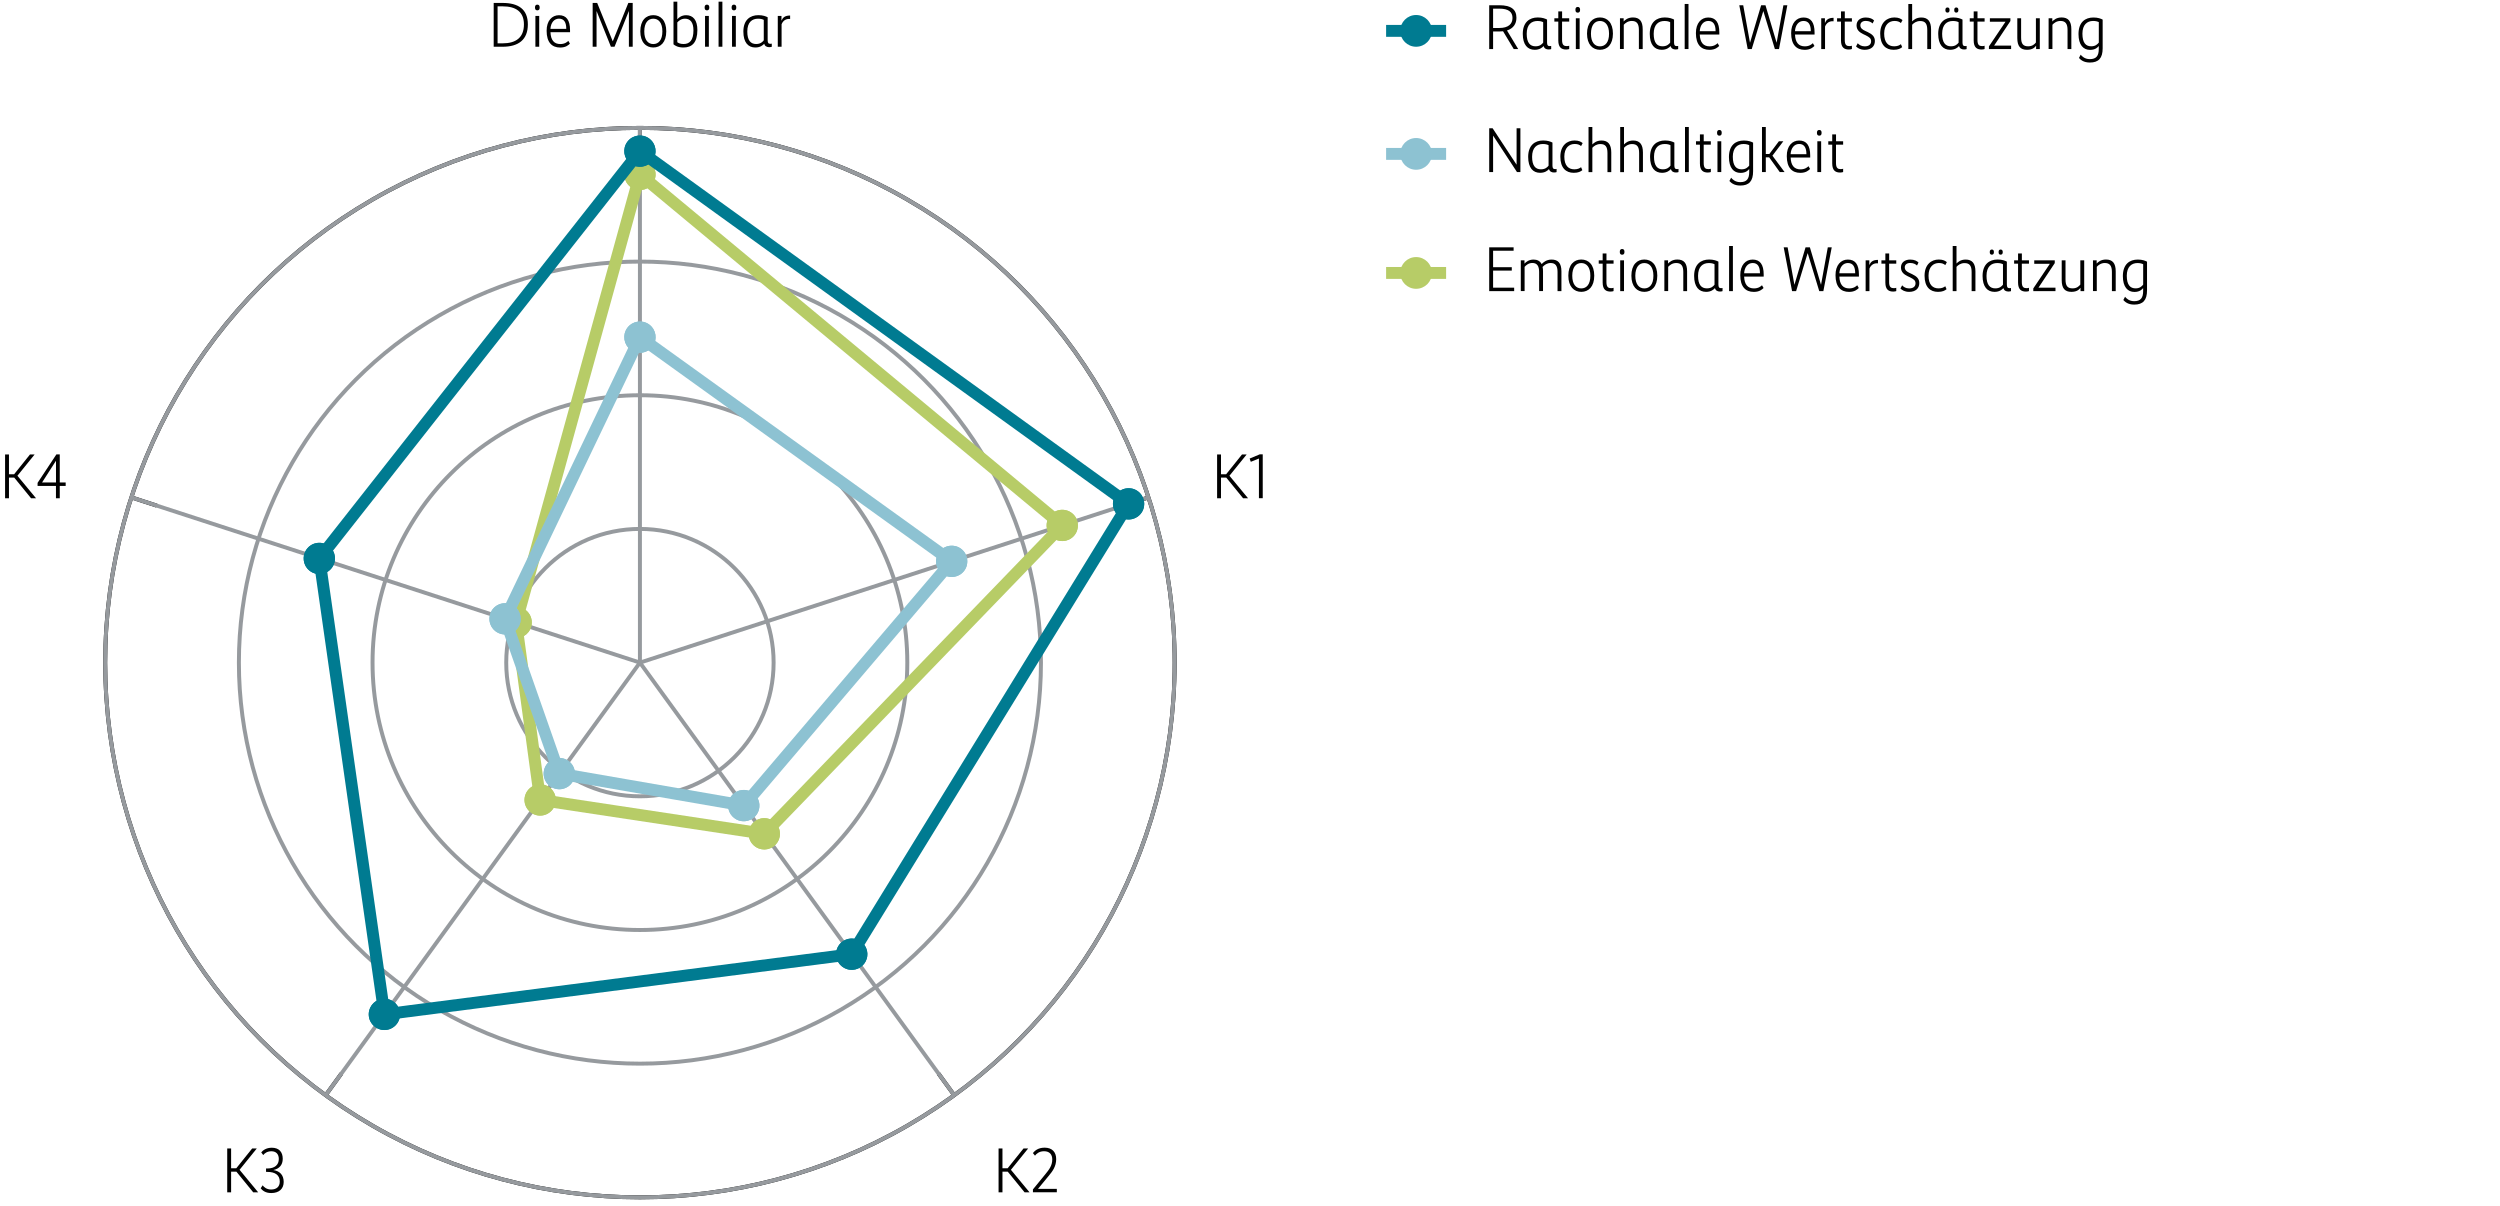 <?xml version="1.0" encoding="utf-8"?>
<!-- Generator: Adobe Illustrator 25.3.1, SVG Export Plug-In . SVG Version: 6.00 Build 0)  -->
<svg version="1.1" xmlns="http://www.w3.org/2000/svg" xmlns:xlink="http://www.w3.org/1999/xlink" x="0px" y="0px"
	 viewBox="0 0 630 304" style="enable-background:new 0 0 630 304;" xml:space="preserve">
<style type="text/css">
	.st0{fill:none;stroke:#000000;stroke-miterlimit:10;}
	.st1{fill:none;stroke:#969A9E;stroke-miterlimit:10;}
	.st2{fill:none;stroke:#B7CC67;stroke-width:3;stroke-miterlimit:10;}
	.st3{fill:#B7CC67;}
	.st4{fill:none;stroke:#8DC2D2;stroke-width:3;stroke-miterlimit:10;}
	.st5{fill:#8DC2D2;}
	.st6{fill:none;stroke:#007B91;stroke-width:3;stroke-miterlimit:10;}
	.st7{fill:#007B91;}
</style>
<g id="Ebene_1">
	<g>
		<path d="M381.46,12.36l-2.69-4.48c-0.3,0.03-0.61,0.05-0.94,0.05h-1.57v4.43h-0.98V1.32h2.54c2.95,0,4.32,1.04,4.32,3.17
			c0,1.54-0.8,2.69-2.38,3.19l2.83,4.69H381.46z M377.84,2.18h-1.58v4.87h1.58c2.27,0,3.31-1.02,3.31-2.51
			C381.16,2.98,380.11,2.18,377.84,2.18z"/>
		<path d="M390.9,12.36c-0.03,0.02-0.24,0.11-0.62,0.11c-0.66,0-1.12-0.26-1.3-0.86c-0.34,0.38-0.99,0.94-2.23,0.94
			c-1.79,0-3.01-1.25-3.01-4.02c0-2.94,1.71-4.13,3.78-4.13c1.17,0,1.89,0.3,2.34,0.53v5.78c0,0.72,0.22,0.91,0.7,0.91
			c0.21,0,0.32-0.05,0.34-0.05V12.36z M388.88,10.74V5.59c-0.35-0.18-0.78-0.3-1.44-0.3c-1.5,0-2.71,0.88-2.71,3.23
			c0,2.27,0.86,3.15,2.22,3.15C388.03,11.67,388.56,11.16,388.88,10.74z"/>
		<path d="M395.43,5.45h-1.79v4.63c0,1.33,0.51,1.54,1.22,1.54c0.3,0,0.48-0.06,0.58-0.1v0.83c-0.08,0.05-0.38,0.13-0.75,0.13
			c-1.1,0-2-0.43-2-2.29V5.45h-0.99V4.6h0.99V2.87h0.96V4.6h1.79V5.45z"/>
		<path d="M398.18,2.42v0.11c0,0.45-0.22,0.66-0.59,0.66c-0.35,0-0.58-0.21-0.58-0.66V2.42c0-0.45,0.22-0.67,0.58-0.67
			C397.95,1.75,398.18,1.97,398.18,2.42z M398.07,12.36h-0.96V4.6h0.96V12.36z"/>
		<path d="M403.19,12.55c-1.82,0-3.26-1.31-3.26-4.07c0-2.79,1.44-4.08,3.26-4.08c1.84,0,3.27,1.3,3.27,4.08
			C406.45,11.24,405.03,12.55,403.19,12.55z M403.19,5.29c-1.3,0-2.27,1.01-2.27,3.2c0,2.16,0.94,3.19,2.27,3.19
			c1.34,0,2.29-1.02,2.29-3.19C405.47,6.29,404.5,5.29,403.19,5.29z"/>
		<path d="M409.15,5.41h0.02c0.32-0.35,1.02-1.01,2.34-1.01c1.63,0,2.45,0.91,2.45,2.98v4.98h-0.96V7.54c0-1.57-0.54-2.26-1.79-2.26
			c-0.96,0-1.63,0.53-2.02,0.96v6.11h-0.96V4.6h0.93V5.41z"/>
		<path d="M422.9,12.36c-0.03,0.02-0.24,0.11-0.62,0.11c-0.66,0-1.12-0.26-1.3-0.86c-0.34,0.38-0.99,0.94-2.23,0.94
			c-1.79,0-3.01-1.25-3.01-4.02c0-2.94,1.71-4.13,3.78-4.13c1.17,0,1.89,0.3,2.34,0.53v5.78c0,0.72,0.22,0.91,0.7,0.91
			c0.21,0,0.32-0.05,0.34-0.05V12.36z M420.88,10.74V5.59c-0.35-0.18-0.78-0.3-1.44-0.3c-1.5,0-2.71,0.88-2.71,3.23
			c0,2.27,0.86,3.15,2.22,3.15C420.03,11.67,420.56,11.16,420.88,10.74z"/>
		<path d="M425.5,12.36h-0.96V1h0.96V12.36z"/>
		<path d="M430.48,4.41c1.86,0,2.79,1.23,2.79,3.78V8.7h-4.93c0.08,2,0.91,2.98,2.48,2.98c1.14,0,1.75-0.53,2.02-0.8l0.4,0.7
			c-0.37,0.35-1.01,0.98-2.46,0.98c-2.07,0-3.41-1.28-3.41-4.21C427.36,5.8,428.72,4.41,430.48,4.41z M428.34,7.86h3.99
			c0-1.66-0.56-2.58-1.84-2.58C429.28,5.29,428.43,6.28,428.34,7.86z"/>
		<path d="M448.31,12.36h-1.04l-2.9-9.54h-0.03l-2.9,9.54h-1.02L438.3,1.32h0.99l1.7,9.4h0.03l2.79-9.4h1.09l2.79,9.4h0.03l1.7-9.4
			h0.99L448.31,12.36z"/>
		<path d="M454.48,4.41c1.86,0,2.79,1.23,2.79,3.78V8.7h-4.93c0.08,2,0.91,2.98,2.48,2.98c1.14,0,1.75-0.53,2.02-0.8l0.4,0.7
			c-0.37,0.35-1.01,0.98-2.46,0.98c-2.07,0-3.41-1.28-3.41-4.21C451.36,5.8,452.72,4.41,454.48,4.41z M452.33,7.86h3.99
			c0-1.66-0.56-2.58-1.84-2.58C453.28,5.29,452.43,6.28,452.33,7.86z"/>
		<path d="M462.06,5.37c0,0-0.13-0.02-0.26-0.02c-0.86,0-1.54,0.46-1.89,1.34v5.67h-0.96V4.6h0.93v1.17h0.02
			c0.29-0.7,0.78-1.28,2.16-1.28V5.37z"/>
		<path d="M466.67,5.45h-1.79v4.63c0,1.33,0.51,1.54,1.22,1.54c0.3,0,0.48-0.06,0.58-0.1v0.83c-0.08,0.05-0.38,0.13-0.75,0.13
			c-1.1,0-2-0.43-2-2.29V5.45h-0.99V4.6h0.99V2.87h0.96V4.6h1.79V5.45z"/>
		<path d="M471.9,5.91c-0.35-0.32-0.86-0.64-1.73-0.64c-0.82,0-1.36,0.42-1.36,1.1c0,0.74,0.54,1.1,1.23,1.42l0.62,0.29
			c1.18,0.56,1.81,1.17,1.81,2.26c0,1.34-0.93,2.21-2.56,2.21c-1.12,0-1.79-0.45-2.19-0.85l0.43-0.8c0.32,0.37,0.9,0.78,1.75,0.78
			c1.02,0,1.62-0.46,1.62-1.28c0-0.74-0.45-1.04-1.39-1.52l-0.58-0.27c-0.9-0.45-1.7-1.01-1.7-2.22c0-1.25,0.98-1.98,2.32-1.98
			c1.12,0,1.73,0.38,2.1,0.74L471.9,5.91z"/>
		<path d="M479.03,5.81c-0.35-0.29-0.78-0.53-1.6-0.53c-1.41,0-2.62,0.96-2.62,3.2s1.04,3.19,2.51,3.19c0.86,0,1.36-0.26,1.71-0.54
			l0.32,0.75c-0.43,0.35-1.01,0.67-2.16,0.67c-1.97,0-3.38-1.22-3.38-4.07c0-2.82,1.71-4.08,3.57-4.08c1.12,0,1.65,0.34,2.05,0.66
			L479.03,5.81z"/>
		<path d="M481.87,5.37h0.03c0.32-0.35,1.04-0.96,2.27-0.96c1.62,0,2.46,0.94,2.46,3.01v4.95h-0.96v-4.8c0-1.6-0.51-2.27-1.79-2.27
			c-0.96,0-1.63,0.51-2.02,0.94v6.13h-0.96V1h0.96V5.37z"/>
		<path d="M495.59,12.36c-0.03,0.02-0.24,0.11-0.62,0.11c-0.66,0-1.12-0.26-1.3-0.86c-0.34,0.38-0.99,0.94-2.23,0.94
			c-1.79,0-3.01-1.25-3.01-4.02c0-2.94,1.71-4.13,3.78-4.13c1.17,0,1.89,0.3,2.34,0.53v5.78c0,0.72,0.22,0.91,0.7,0.91
			c0.21,0,0.32-0.05,0.34-0.05V12.36z M493.57,10.74V5.59c-0.35-0.18-0.78-0.3-1.44-0.3c-1.5,0-2.71,0.88-2.71,3.23
			c0,2.27,0.86,3.15,2.22,3.15C492.72,11.67,493.25,11.16,493.57,10.74z M491.28,2.47V2.6c0,0.35-0.18,0.58-0.51,0.58
			s-0.53-0.22-0.53-0.58V2.47c0-0.37,0.19-0.59,0.53-0.59S491.28,2.1,491.28,2.47z M493.51,2.47V2.6c0,0.35-0.19,0.58-0.53,0.58
			s-0.51-0.22-0.51-0.58V2.47c0-0.37,0.18-0.59,0.51-0.59S493.51,2.1,493.51,2.47z"/>
		<path d="M500.11,5.45h-1.79v4.63c0,1.33,0.51,1.54,1.22,1.54c0.3,0,0.48-0.06,0.58-0.1v0.83c-0.08,0.05-0.38,0.13-0.75,0.13
			c-1.1,0-2-0.43-2-2.29V5.45h-0.99V4.6h0.99V2.87h0.96V4.6h1.79V5.45z"/>
		<path d="M506.63,5.29l-4.1,6.18v0.03h4.27v0.86h-5.59v-0.67l4.16-6.19V5.48h-3.92V4.6h5.17V5.29z"/>
		<path d="M514.03,12.36h-0.93v-0.82h-0.03c-0.24,0.32-0.77,1.01-2.26,1.01c-1.67,0-2.45-0.9-2.45-2.96V4.6h0.96v4.83
			c0,1.58,0.48,2.24,1.78,2.24c1.06,0,1.62-0.54,1.95-0.96V4.6h0.98V12.36z"/>
		<path d="M517.17,5.41h0.02c0.32-0.35,1.02-1.01,2.34-1.01c1.63,0,2.45,0.91,2.45,2.98v4.98h-0.96V7.54c0-1.57-0.54-2.26-1.79-2.26
			c-0.96,0-1.63,0.53-2.02,0.96v6.11h-0.96V4.6h0.93V5.41z"/>
		<path d="M527.55,4.41c1.17,0,1.87,0.3,2.32,0.53v7.23c0,2.48-1.02,3.59-3.23,3.59c-1.63,0-2.35-0.74-2.74-1.15l0.43-0.83
			c0.3,0.38,1.01,1.12,2.3,1.12c1.63,0,2.27-0.82,2.26-2.59v-0.7h-0.02c-0.22,0.27-0.78,0.96-2.18,0.96c-1.7,0-2.91-1.25-2.91-4
			C523.79,5.57,525.47,4.41,527.55,4.41z M526.98,11.67c1.07,0,1.57-0.51,1.92-0.94V5.57c-0.35-0.16-0.78-0.29-1.44-0.29
			c-1.5,0-2.69,0.96-2.69,3.2C524.77,10.84,525.66,11.67,526.98,11.67z"/>
	</g>
	<g>
		<path d="M383.14,43.36h-0.86l-6-9.16h-0.02v9.16h-0.98V32.32h0.86l6.02,9.16h0.02v-9.16h0.96V43.36z"/>
		<path d="M392.26,43.36c-0.03,0.02-0.24,0.11-0.62,0.11c-0.66,0-1.12-0.26-1.3-0.86c-0.34,0.38-0.99,0.94-2.23,0.94
			c-1.79,0-3.01-1.25-3.01-4.02c0-2.94,1.71-4.13,3.78-4.13c1.17,0,1.89,0.3,2.34,0.53v5.78c0,0.72,0.22,0.91,0.7,0.91
			c0.21,0,0.32-0.05,0.34-0.05V43.36z M390.24,41.74v-5.15c-0.35-0.18-0.78-0.3-1.44-0.3c-1.5,0-2.71,0.88-2.71,3.23
			c0,2.27,0.86,3.15,2.22,3.15C389.39,42.67,389.92,42.16,390.24,41.74z"/>
		<path d="M398.43,36.81c-0.35-0.29-0.78-0.53-1.6-0.53c-1.41,0-2.62,0.96-2.62,3.2s1.04,3.19,2.51,3.19c0.86,0,1.36-0.26,1.71-0.54
			l0.32,0.75c-0.43,0.35-1.01,0.67-2.16,0.67c-1.97,0-3.38-1.22-3.38-4.07c0-2.82,1.71-4.08,3.57-4.08c1.12,0,1.65,0.34,2.05,0.66
			L398.43,36.81z"/>
		<path d="M401.28,36.37h0.03c0.32-0.35,1.04-0.96,2.27-0.96c1.62,0,2.46,0.94,2.46,3.01v4.95h-0.96v-4.8c0-1.6-0.51-2.27-1.79-2.27
			c-0.96,0-1.63,0.51-2.02,0.94v6.13h-0.96V32h0.96V36.37z"/>
		<path d="M409.26,36.37h0.03c0.32-0.35,1.04-0.96,2.27-0.96c1.62,0,2.46,0.94,2.46,3.01v4.95h-0.96v-4.8c0-1.6-0.51-2.27-1.79-2.27
			c-0.96,0-1.63,0.51-2.02,0.94v6.13h-0.96V32h0.96V36.37z"/>
		<path d="M422.98,43.36c-0.03,0.02-0.24,0.11-0.62,0.11c-0.66,0-1.12-0.26-1.3-0.86c-0.34,0.38-0.99,0.94-2.23,0.94
			c-1.79,0-3.01-1.25-3.01-4.02c0-2.94,1.71-4.13,3.78-4.13c1.17,0,1.89,0.3,2.34,0.53v5.78c0,0.72,0.22,0.91,0.7,0.91
			c0.21,0,0.32-0.05,0.34-0.05V43.36z M420.96,41.74v-5.15c-0.35-0.18-0.78-0.3-1.44-0.3c-1.5,0-2.71,0.88-2.71,3.23
			c0,2.27,0.86,3.15,2.22,3.15C420.11,42.67,420.64,42.16,420.96,41.74z"/>
		<path d="M425.58,43.36h-0.96V32h0.96V43.36z"/>
		<path d="M431.12,36.45h-1.79v4.63c0,1.33,0.51,1.54,1.22,1.54c0.3,0,0.48-0.06,0.58-0.1v0.83c-0.08,0.05-0.38,0.13-0.75,0.13
			c-1.1,0-2-0.43-2-2.29v-4.74h-0.99V35.6h0.99v-1.73h0.96v1.73h1.79V36.45z"/>
		<path d="M433.87,33.42v0.11c0,0.45-0.22,0.66-0.59,0.66c-0.35,0-0.58-0.21-0.58-0.66v-0.11c0-0.45,0.22-0.67,0.58-0.67
			C433.65,32.75,433.87,32.97,433.87,33.42z M433.76,43.36h-0.96V35.6h0.96V43.36z"/>
		<path d="M439.46,35.41c1.17,0,1.87,0.3,2.32,0.53v7.23c0,2.48-1.02,3.59-3.23,3.59c-1.63,0-2.35-0.74-2.74-1.15l0.43-0.83
			c0.3,0.38,1.01,1.12,2.3,1.12c1.63,0,2.27-0.82,2.26-2.59v-0.7h-0.02c-0.22,0.27-0.78,0.96-2.18,0.96c-1.7,0-2.91-1.25-2.91-4
			C435.7,36.57,437.38,35.41,439.46,35.41z M438.88,42.67c1.07,0,1.57-0.51,1.92-0.94v-5.15c-0.35-0.16-0.78-0.29-1.44-0.29
			c-1.5,0-2.69,0.96-2.69,3.2C436.67,41.84,437.57,42.67,438.88,42.67z"/>
		<path d="M448.5,43.36l-2.67-3.71h-0.85v3.71h-0.96V32h0.96v6.8h0.9l2.4-3.2h1.12l-2.75,3.63l3.06,4.13H448.5z"/>
		<path d="M453.38,35.41c1.86,0,2.79,1.23,2.79,3.78v0.51h-4.93c0.08,2,0.91,2.98,2.48,2.98c1.14,0,1.75-0.53,2.02-0.8l0.4,0.7
			c-0.37,0.35-1.01,0.98-2.46,0.98c-2.07,0-3.41-1.28-3.41-4.21C450.25,36.8,451.62,35.41,453.38,35.41z M451.23,38.86h3.99
			c0-1.66-0.56-2.58-1.84-2.58C452.17,36.29,451.33,37.28,451.23,38.86z"/>
		<path d="M459.04,33.42v0.11c0,0.45-0.22,0.66-0.59,0.66c-0.35,0-0.58-0.21-0.58-0.66v-0.11c0-0.45,0.22-0.67,0.58-0.67
			C458.82,32.75,459.04,32.97,459.04,33.42z M458.93,43.36h-0.96V35.6h0.96V43.36z"/>
		<path d="M464.46,36.45h-1.79v4.63c0,1.33,0.51,1.54,1.22,1.54c0.3,0,0.48-0.06,0.58-0.1v0.83c-0.08,0.05-0.38,0.13-0.75,0.13
			c-1.1,0-2-0.43-2-2.29v-4.74h-0.99V35.6h0.99v-1.73h0.96v1.73h1.79V36.45z"/>
	</g>
	<g>
		<path d="M381.43,63.18h-5.17v4.15h4.71v0.86h-4.71v4.31h5.31v0.86h-6.29V62.32h6.15V63.18z"/>
		<path d="M393.48,73.36h-0.98v-4.82c0-1.57-0.54-2.26-1.75-2.26c-0.91,0-1.58,0.51-2.02,0.99c0.08,0.32,0.11,0.69,0.11,1.1v4.98
			h-0.98v-4.82c0-1.57-0.59-2.26-1.71-2.26c-0.94,0-1.57,0.56-1.95,0.98v6.1h-0.96V65.6h0.93v0.82h0.02
			c0.37-0.42,1.12-1.01,2.26-1.01c0.94,0,1.65,0.37,2.05,1.15c0.34-0.4,1.17-1.15,2.5-1.15c1.63,0,2.48,0.91,2.48,2.98V73.36z"/>
		<path d="M398.48,73.55c-1.82,0-3.26-1.31-3.26-4.07c0-2.79,1.44-4.08,3.26-4.08c1.84,0,3.27,1.3,3.27,4.08
			C401.75,72.24,400.32,73.55,398.48,73.55z M398.48,66.29c-1.3,0-2.27,1.01-2.27,3.2c0,2.16,0.94,3.19,2.27,3.19
			c1.34,0,2.29-1.02,2.29-3.19C400.77,67.29,399.79,66.29,398.48,66.29z"/>
		<path d="M406.61,66.45h-1.79v4.63c0,1.33,0.51,1.54,1.22,1.54c0.3,0,0.48-0.06,0.58-0.1v0.83c-0.08,0.05-0.38,0.13-0.75,0.13
			c-1.1,0-2-0.43-2-2.29v-4.74h-0.99V65.6h0.99v-1.73h0.96v1.73h1.79V66.45z"/>
		<path d="M409.36,63.42v0.11c0,0.45-0.22,0.66-0.59,0.66c-0.35,0-0.58-0.21-0.58-0.66v-0.11c0-0.45,0.22-0.67,0.58-0.67
			C409.14,62.75,409.36,62.97,409.36,63.42z M409.25,73.36h-0.96V65.6h0.96V73.36z"/>
		<path d="M414.37,73.55c-1.82,0-3.26-1.31-3.26-4.07c0-2.79,1.44-4.08,3.26-4.08c1.84,0,3.27,1.3,3.27,4.08
			C417.63,72.24,416.21,73.55,414.37,73.55z M414.37,66.29c-1.3,0-2.27,1.01-2.27,3.2c0,2.16,0.94,3.19,2.27,3.19
			c1.34,0,2.29-1.02,2.29-3.19C416.66,67.29,415.68,66.29,414.37,66.29z"/>
		<path d="M420.34,66.41h0.02c0.32-0.35,1.02-1.01,2.34-1.01c1.63,0,2.45,0.91,2.45,2.98v4.98h-0.96v-4.82
			c0-1.57-0.54-2.26-1.79-2.26c-0.96,0-1.63,0.53-2.02,0.96v6.11h-0.96V65.6h0.93V66.41z"/>
		<path d="M434.08,73.36c-0.03,0.02-0.24,0.11-0.62,0.11c-0.66,0-1.12-0.26-1.3-0.86c-0.34,0.38-0.99,0.94-2.23,0.94
			c-1.79,0-3.01-1.25-3.01-4.02c0-2.94,1.71-4.13,3.78-4.13c1.17,0,1.89,0.3,2.34,0.53v5.78c0,0.72,0.22,0.91,0.7,0.91
			c0.21,0,0.32-0.05,0.34-0.05V73.36z M432.06,71.74v-5.15c-0.35-0.18-0.78-0.3-1.44-0.3c-1.5,0-2.71,0.88-2.71,3.23
			c0,2.27,0.86,3.15,2.22,3.15C431.22,72.67,431.74,72.16,432.06,71.74z"/>
		<path d="M436.69,73.36h-0.96V62h0.96V73.36z"/>
		<path d="M441.66,65.41c1.86,0,2.79,1.23,2.79,3.78v0.51h-4.93c0.08,2,0.91,2.98,2.48,2.98c1.14,0,1.75-0.53,2.02-0.8l0.4,0.7
			c-0.37,0.35-1.01,0.98-2.46,0.98c-2.07,0-3.41-1.28-3.41-4.21C438.54,66.8,439.9,65.41,441.66,65.41z M439.52,68.86h3.99
			c0-1.66-0.56-2.58-1.84-2.58C440.46,66.29,439.62,67.28,439.52,68.86z"/>
		<path d="M459.49,73.36h-1.04l-2.9-9.54h-0.03l-2.9,9.54h-1.02l-2.11-11.04h0.99l1.7,9.4h0.03l2.79-9.4h1.09l2.79,9.4h0.03l1.7-9.4
			h0.99L459.49,73.36z"/>
		<path d="M465.66,65.41c1.86,0,2.79,1.23,2.79,3.78v0.51h-4.93c0.08,2,0.91,2.98,2.48,2.98c1.14,0,1.75-0.53,2.02-0.8l0.4,0.7
			c-0.37,0.35-1.01,0.98-2.46,0.98c-2.07,0-3.41-1.28-3.41-4.21C462.54,66.8,463.9,65.41,465.66,65.41z M463.52,68.86h3.99
			c0-1.66-0.56-2.58-1.84-2.58C464.46,66.29,463.61,67.28,463.52,68.86z"/>
		<path d="M473.25,66.37c0,0-0.13-0.02-0.26-0.02c-0.86,0-1.54,0.46-1.89,1.34v5.67h-0.96V65.6h0.93v1.17h0.02
			c0.29-0.7,0.78-1.28,2.16-1.28V66.37z"/>
		<path d="M477.85,66.45h-1.79v4.63c0,1.33,0.51,1.54,1.22,1.54c0.3,0,0.48-0.06,0.58-0.1v0.83c-0.08,0.05-0.38,0.13-0.75,0.13
			c-1.1,0-2-0.43-2-2.29v-4.74h-0.99V65.6h0.99v-1.73h0.96v1.73h1.79V66.45z"/>
		<path d="M483.09,66.91c-0.35-0.32-0.86-0.64-1.73-0.64c-0.82,0-1.36,0.42-1.36,1.1c0,0.74,0.54,1.1,1.23,1.42l0.62,0.29
			c1.18,0.56,1.81,1.17,1.81,2.26c0,1.34-0.93,2.21-2.56,2.21c-1.12,0-1.79-0.45-2.19-0.85l0.43-0.8c0.32,0.37,0.9,0.78,1.75,0.78
			c1.02,0,1.62-0.46,1.62-1.28c0-0.74-0.45-1.04-1.39-1.52l-0.58-0.27c-0.9-0.45-1.7-1.01-1.7-2.22c0-1.25,0.98-1.98,2.32-1.98
			c1.12,0,1.73,0.38,2.1,0.74L483.09,66.91z"/>
		<path d="M490.21,66.81c-0.35-0.29-0.78-0.53-1.6-0.53c-1.41,0-2.62,0.96-2.62,3.2s1.04,3.19,2.51,3.19c0.86,0,1.36-0.26,1.71-0.54
			l0.32,0.75c-0.43,0.35-1.01,0.67-2.16,0.67c-1.97,0-3.38-1.22-3.38-4.07c0-2.82,1.71-4.08,3.57-4.08c1.12,0,1.65,0.34,2.05,0.66
			L490.21,66.81z"/>
		<path d="M493.05,66.37h0.03c0.32-0.35,1.04-0.96,2.27-0.96c1.62,0,2.46,0.94,2.46,3.01v4.95h-0.96v-4.8c0-1.6-0.51-2.27-1.79-2.27
			c-0.96,0-1.63,0.51-2.02,0.94v6.13h-0.96V62h0.96V66.37z"/>
		<path d="M506.77,73.36c-0.03,0.02-0.24,0.11-0.62,0.11c-0.66,0-1.12-0.26-1.3-0.86c-0.34,0.38-0.99,0.94-2.23,0.94
			c-1.79,0-3.01-1.25-3.01-4.02c0-2.94,1.71-4.13,3.78-4.13c1.17,0,1.89,0.3,2.34,0.53v5.78c0,0.72,0.22,0.91,0.7,0.91
			c0.21,0,0.32-0.05,0.34-0.05V73.36z M504.75,71.74v-5.15c-0.35-0.18-0.78-0.3-1.44-0.3c-1.5,0-2.71,0.88-2.71,3.23
			c0,2.27,0.86,3.15,2.22,3.15C503.9,72.67,504.43,72.16,504.75,71.74z M502.46,63.47v0.13c0,0.35-0.18,0.58-0.51,0.58
			s-0.53-0.22-0.53-0.58v-0.13c0-0.37,0.19-0.59,0.53-0.59S502.46,63.1,502.46,63.47z M504.69,63.47v0.13
			c0,0.35-0.19,0.58-0.53,0.58s-0.51-0.22-0.51-0.58v-0.13c0-0.37,0.18-0.59,0.51-0.59S504.69,63.1,504.69,63.47z"/>
		<path d="M511.29,66.45h-1.79v4.63c0,1.33,0.51,1.54,1.22,1.54c0.3,0,0.48-0.06,0.58-0.1v0.83c-0.08,0.05-0.38,0.13-0.75,0.13
			c-1.1,0-2-0.43-2-2.29v-4.74h-0.99V65.6h0.99v-1.73h0.96v1.73h1.79V66.45z"/>
		<path d="M517.81,66.29l-4.1,6.18v0.03h4.27v0.86h-5.59v-0.67l4.16-6.19v-0.02h-3.92V65.6h5.17V66.29z"/>
		<path d="M525.22,73.36h-0.93v-0.82h-0.03c-0.24,0.32-0.77,1.01-2.26,1.01c-1.67,0-2.45-0.9-2.45-2.96V65.6h0.96v4.83
			c0,1.58,0.48,2.24,1.78,2.24c1.06,0,1.62-0.54,1.95-0.96V65.6h0.98V73.36z"/>
		<path d="M528.35,66.41h0.02c0.32-0.35,1.02-1.01,2.34-1.01c1.63,0,2.45,0.91,2.45,2.98v4.98h-0.96v-4.82
			c0-1.57-0.54-2.26-1.79-2.26c-0.96,0-1.63,0.53-2.02,0.96v6.11h-0.96V65.6h0.93V66.41z"/>
		<path d="M538.73,65.41c1.17,0,1.87,0.3,2.32,0.53v7.23c0,2.48-1.02,3.59-3.23,3.59c-1.63,0-2.35-0.74-2.74-1.15l0.43-0.83
			c0.3,0.38,1.01,1.12,2.3,1.12c1.63,0,2.27-0.82,2.26-2.59v-0.7h-0.02c-0.22,0.27-0.78,0.96-2.18,0.96c-1.7,0-2.91-1.25-2.91-4
			C534.97,66.57,536.65,65.41,538.73,65.41z M538.16,72.67c1.07,0,1.57-0.51,1.92-0.94v-5.15c-0.35-0.16-0.78-0.29-1.44-0.29
			c-1.5,0-2.69,0.96-2.69,3.2C535.95,71.84,536.85,72.67,538.16,72.67z"/>
	</g>
	<g>
		<circle class="st0" cx="161.26" cy="166.98" r="134.75"/>
		<g>
			<g>
				<line class="st0" x1="161.26" y1="32.23" x2="161.26" y2="38.97"/>
				<line class="st0" x1="289.42" y1="125.34" x2="283.01" y2="127.43"/>
				<line class="st0" x1="240.47" y1="276" x2="236.51" y2="270.55"/>
				<line class="st0" x1="82.06" y1="276" x2="86.02" y2="270.55"/>
				<line class="st0" x1="33.11" y1="125.34" x2="39.52" y2="127.43"/>
			</g>
			<g>
			</g>
		</g>
	</g>
	<g>
		<line class="st1" x1="161.26" y1="166.98" x2="161.26" y2="32.23"/>
		<g>
			<g>
				<circle class="st1" cx="161.26" cy="166.98" r="33.69"/>
				<circle class="st1" cx="161.26" cy="166.98" r="67.38"/>
				<circle class="st1" cx="161.26" cy="166.98" r="101.06"/>
				<circle class="st1" cx="161.26" cy="166.98" r="134.75"/>
			</g>
			<g>
			</g>
		</g>
	</g>
	<g>
		<line class="st1" x1="161.26" y1="166.98" x2="289.42" y2="125.34"/>
		<g>
			<g>
			</g>
			<g>
			</g>
		</g>
	</g>
	<g>
		<line class="st1" x1="161.26" y1="166.98" x2="240.47" y2="276"/>
		<g>
			<g>
			</g>
			<g>
			</g>
		</g>
	</g>
	<g>
		<line class="st1" x1="161.26" y1="166.98" x2="82.06" y2="276"/>
		<g>
			<g>
			</g>
			<g>
			</g>
		</g>
	</g>
	<g>
		<line class="st1" x1="161.26" y1="166.98" x2="33.11" y2="125.34"/>
		<g>
			<g>
			</g>
			<g>
			</g>
		</g>
	</g>
	<g>
		<g>
			<g>
				<g>
					<g>
						<line class="st2" x1="267.69" y1="132.4" x2="161.26" y2="43.95"/>
						<g>
							<path class="st3" d="M270.21,129.37c1.68,1.39,1.91,3.88,0.51,5.56s-3.88,1.91-5.56,0.51c-1.68-1.39-1.91-3.88-0.51-5.56
								C266.04,128.2,268.53,127.98,270.21,129.37z"/>
						</g>
						<g>
							<path class="st3" d="M163.79,40.92c-1.68-1.39-4.17-1.16-5.56,0.51c-1.39,1.68-1.16,4.17,0.51,5.56
								c1.68,1.39,4.17,1.16,5.56-0.51C165.69,44.8,165.46,42.31,163.79,40.92z"/>
						</g>
					</g>
				</g>
				<g>
					<g>
						<line class="st2" x1="192.6" y1="210.12" x2="267.69" y2="132.4"/>
						<g>
							<path class="st3" d="M195.44,212.86c-1.51,1.57-4.01,1.61-5.58,0.1c-1.57-1.51-1.61-4.01-0.1-5.58
								c1.51-1.57,4.01-1.61,5.58-0.1C196.91,208.79,196.95,211.29,195.44,212.86z"/>
						</g>
						<g>
							<path class="st3" d="M270.53,135.15c1.51-1.57,1.47-4.07-0.1-5.58c-1.57-1.51-4.07-1.47-5.58,0.1
								c-1.51,1.57-1.47,4.07,0.1,5.58C266.51,136.76,269.01,136.72,270.53,135.15z"/>
						</g>
					</g>
				</g>
				<g>
					<g>
						<line class="st2" x1="136.12" y1="201.58" x2="192.6" y2="210.12"/>
						<g>
							<path class="st3" d="M135.53,205.49c-2.16-0.33-3.64-2.34-3.31-4.49c0.33-2.16,2.34-3.64,4.49-3.31
								c2.16,0.33,3.64,2.34,3.31,4.49C139.7,204.33,137.69,205.81,135.53,205.49z"/>
						</g>
						<g>
							<path class="st3" d="M192.01,214.02c2.16,0.33,4.17-1.16,4.49-3.31c0.33-2.16-1.16-4.17-3.31-4.49
								c-2.16-0.33-4.17,1.16-4.49,3.31C188.37,211.68,189.86,213.69,192.01,214.02z"/>
						</g>
					</g>
				</g>
				<g>
					<g>
						<line class="st2" x1="130.06" y1="156.85" x2="136.12" y2="201.58"/>
						<g>
							<path class="st3" d="M126.15,157.38c-0.29-2.16,1.22-4.15,3.38-4.44c2.16-0.29,4.15,1.22,4.44,3.38
								c0.29,2.16-1.22,4.15-3.38,4.44S126.44,159.54,126.15,157.38z"/>
						</g>
						<g>
							<path class="st3" d="M132.21,202.11c0.29,2.16,2.28,3.67,4.44,3.38c2.16-0.29,3.67-2.28,3.38-4.44
								c-0.29-2.16-2.28-3.67-4.44-3.38C133.43,197.97,131.92,199.95,132.21,202.11z"/>
						</g>
					</g>
				</g>
				<g>
					<g>
						<line class="st2" x1="161.26" y1="43.95" x2="130.06" y2="156.85"/>
						<g>
							<path class="st3" d="M157.46,42.9c0.58-2.1,2.76-3.33,4.86-2.75c2.1,0.58,3.33,2.76,2.75,4.86c-0.58,2.1-2.76,3.33-4.86,2.75
								S156.88,45,157.46,42.9z"/>
						</g>
						<g>
							<path class="st3" d="M126.26,155.79c-0.58,2.1,0.65,4.28,2.75,4.86c2.1,0.58,4.28-0.65,4.86-2.75
								c0.58-2.1-0.65-4.28-2.75-4.86S126.84,153.69,126.26,155.79z"/>
						</g>
					</g>
				</g>
			</g>
		</g>
		<g>
			<g>
				<g>
					<g>
						<line class="st4" x1="239.83" y1="141.46" x2="161.26" y2="84.96"/>
						<g>
							<path class="st5" d="M242.13,138.25c1.77,1.27,2.17,3.74,0.9,5.51c-1.27,1.77-3.74,2.17-5.51,0.9
								c-1.77-1.27-2.17-3.74-0.9-5.51S240.36,136.98,242.13,138.25z"/>
						</g>
						<g>
							<path class="st5" d="M163.57,81.76c-1.77-1.27-4.24-0.87-5.51,0.9c-1.27,1.77-0.87,4.24,0.9,5.51
								c1.77,1.27,4.24,0.87,5.51-0.9C165.74,85.5,165.34,83.03,163.57,81.76z"/>
						</g>
					</g>
				</g>
				<g>
					<g>
						<line class="st4" x1="187.44" y1="203.01" x2="239.83" y2="141.46"/>
						<g>
							<path class="st5" d="M190.44,205.57c-1.41,1.66-3.91,1.86-5.57,0.45s-1.86-3.91-0.45-5.57c1.41-1.66,3.9-1.86,5.57-0.45
								S191.85,203.91,190.44,205.57z"/>
						</g>
						<g>
							<path class="st5" d="M242.83,144.02c1.41-1.66,1.21-4.15-0.45-5.57s-4.15-1.21-5.57,0.45c-1.41,1.66-1.21,4.15,0.45,5.57
								S241.42,145.68,242.83,144.02z"/>
						</g>
					</g>
				</g>
				<g>
					<g>
						<line class="st4" x1="140.95" y1="194.95" x2="187.44" y2="203.01"/>
						<g>
							<path class="st5" d="M140.27,198.84c-2.15-0.37-3.59-2.42-3.22-4.56c0.37-2.15,2.42-3.59,4.56-3.22
								c2.15,0.37,3.59,2.42,3.22,4.56C144.46,197.77,142.42,199.21,140.27,198.84z"/>
						</g>
						<g>
							<path class="st5" d="M186.76,206.9c2.15,0.37,4.19-1.07,4.56-3.22c0.37-2.15-1.07-4.19-3.22-4.56
								c-2.15-0.37-4.19,1.07-4.56,3.22C183.17,204.48,184.61,206.52,186.76,206.9z"/>
						</g>
					</g>
				</g>
				<g>
					<g>
						<line class="st4" x1="127.27" y1="155.94" x2="140.95" y2="194.95"/>
						<g>
							<path class="st5" d="M123.55,157.25c-0.72-2.06,0.36-4.31,2.42-5.03c2.06-0.72,4.31,0.36,5.03,2.42
								c0.72,2.06-0.36,4.31-2.42,5.03C126.52,160.39,124.27,159.3,123.55,157.25z"/>
						</g>
						<g>
							<path class="st5" d="M137.22,196.25c0.72,2.06,2.97,3.14,5.03,2.42c2.06-0.72,3.14-2.97,2.42-5.03
								c-0.72-2.06-2.97-3.14-5.03-2.42C137.58,191.94,136.5,194.2,137.22,196.25z"/>
						</g>
					</g>
				</g>
				<g>
					<g>
						<line class="st4" x1="161.26" y1="84.96" x2="127.27" y2="155.94"/>
						<g>
							<path class="st5" d="M157.7,83.26c0.94-1.97,3.3-2.8,5.27-1.86s2.8,3.3,1.86,5.27c-0.94,1.97-3.3,2.8-5.27,1.86
								S156.76,85.22,157.7,83.26z"/>
						</g>
						<g>
							<path class="st5" d="M123.71,154.24c-0.94,1.97-0.11,4.32,1.86,5.27c1.97,0.94,4.32,0.11,5.27-1.86
								c0.94-1.97,0.11-4.32-1.86-5.27C127.01,151.44,124.66,152.27,123.71,154.24z"/>
						</g>
					</g>
				</g>
			</g>
		</g>
		<g>
			<g>
				<g>
					<g>
						<line class="st6" x1="284.4" y1="126.97" x2="161.26" y2="38.09"/>
						<g>
							<path class="st7" d="M286.71,123.77c1.77,1.28,2.17,3.74,0.89,5.51c-1.28,1.77-3.74,2.17-5.51,0.89
								c-1.77-1.28-2.17-3.74-0.89-5.51S284.95,122.5,286.71,123.77z"/>
						</g>
						<g>
							<path class="st7" d="M163.57,34.89c-1.77-1.28-4.24-0.88-5.51,0.89c-1.28,1.77-0.88,4.24,0.89,5.51
								c1.77,1.28,4.24,0.88,5.51-0.89C165.74,38.64,165.34,36.17,163.57,34.89z"/>
						</g>
					</g>
				</g>
				<g>
					<g>
						<line class="st6" x1="214.64" y1="240.45" x2="284.4" y2="126.97"/>
						<g>
							<path class="st7" d="M218,242.52c-1.14,1.86-3.57,2.44-5.43,1.3c-1.86-1.14-2.44-3.57-1.3-5.43c1.14-1.86,3.57-2.44,5.43-1.3
								C218.56,238.23,219.14,240.66,218,242.52z"/>
						</g>
						<g>
							<path class="st7" d="M287.77,129.04c1.14-1.86,0.56-4.29-1.3-5.43c-1.86-1.14-4.29-0.56-5.43,1.3
								c-1.14,1.86-0.56,4.29,1.3,5.43C284.19,131.48,286.62,130.9,287.77,129.04z"/>
						</g>
					</g>
				</g>
				<g>
					<g>
						<line class="st6" x1="96.87" y1="255.62" x2="214.64" y2="240.45"/>
						<g>
							<path class="st7" d="M97.37,259.53c-2.16,0.28-4.14-1.25-4.42-3.41c-0.28-2.16,1.25-4.14,3.41-4.42
								c2.16-0.28,4.14,1.25,4.42,3.41C101.06,257.28,99.53,259.25,97.37,259.53z"/>
						</g>
						<g>
							<path class="st7" d="M215.14,244.37c2.16-0.28,3.69-2.26,3.41-4.42c-0.28-2.16-2.26-3.69-4.42-3.41
								c-2.16,0.28-3.69,2.26-3.41,4.42S212.98,244.64,215.14,244.37z"/>
						</g>
					</g>
				</g>
				<g>
					<g>
						<line class="st6" x1="80.47" y1="140.73" x2="96.87" y2="255.62"/>
						<g>
							<path class="st7" d="M76.56,141.29c-0.31-2.16,1.19-4.16,3.35-4.47c2.16-0.31,4.16,1.19,4.47,3.35
								c0.31,2.16-1.19,4.16-3.35,4.47C78.87,144.95,76.87,143.45,76.56,141.29z"/>
						</g>
						<g>
							<circle class="st7" cx="96.87" cy="255.62" r="3.95"/>
						</g>
					</g>
				</g>
				<g>
					<g>
						<line class="st6" x1="161.26" y1="38.09" x2="80.47" y2="140.73"/>
						<g>
							<path class="st7" d="M158.16,35.65c1.35-1.71,3.83-2.01,5.54-0.66c1.71,1.35,2.01,3.83,0.66,5.54
								c-1.35,1.71-3.83,2.01-5.54,0.66C157.11,39.85,156.81,37.36,158.16,35.65z"/>
						</g>
						<g>
							<path class="st7" d="M77.37,138.29c-1.35,1.71-1.05,4.2,0.66,5.54s4.2,1.05,5.54-0.66c1.35-1.71,1.05-4.2-0.66-5.54
								S78.72,136.58,77.37,138.29z"/>
						</g>
					</g>
				</g>
			</g>
		</g>
	</g>
	<g>
		<g>
		</g>
		<g>
		</g>
		<g>
		</g>
	</g>
	<g>
		<g>
			<path d="M4.39,119.89l4.69,5.67H7.83l-4.24-5.2H2.26v5.2H1.28v-11.04h0.98v4.99h1.3l4-4.99h1.17L4.39,119.89z"/>
			<path d="M16.55,122.45h-1.49v3.11H14.1v-3.11H9.47v-0.77l4.74-7.17h0.85v7.07h1.49V122.45z M14.1,116.17h-0.03l-3.47,5.41h3.51
				V116.17z"/>
		</g>
		<g>
			<path d="M60.37,294.79l4.69,5.67h-1.25l-4.24-5.2h-1.33v5.2h-0.98v-11.04h0.98v4.99h1.3l4-4.99h1.17L60.37,294.79z"/>
			<path d="M68.91,294.84v0.02c1.57,0.24,2.58,1.22,2.58,2.99c0,1.71-1.14,2.8-3.14,2.8c-1.52,0-2.24-0.69-2.66-1.2l0.5-0.75
				c0.3,0.43,0.99,1.06,2.13,1.06c1.39,0,2.18-0.74,2.18-1.99c0-1.62-1.12-2.45-3.14-2.45h-0.32v-0.86h0.32c1.9,0,2.9-0.93,2.9-2.39
				c0-1.23-0.69-1.95-1.86-1.95c-1.1,0-1.74,0.53-2.06,0.96l-0.51-0.67c0.37-0.48,1.22-1.18,2.67-1.18c1.81,0,2.75,1.07,2.75,2.79
				C71.25,293.6,70.35,294.53,68.91,294.84z"/>
		</g>
		<g>
			<path d="M254.75,294.79l4.69,5.67h-1.25l-4.24-5.2h-1.33v5.2h-0.98v-11.04h0.98v4.99h1.3l4-4.99h1.17L254.75,294.79z"/>
			<path d="M264.19,296.42l-2.59,3.14v0.03h4.72v0.86h-6.02v-0.72l3.09-3.78c0.98-1.2,1.78-2.21,1.78-3.76
				c0-1.28-0.69-2.08-2.08-2.08c-1.22,0-1.94,0.66-2.27,1.12l-0.53-0.66c0.43-0.53,1.26-1.36,2.96-1.36c1.92,0,2.91,1.15,2.91,2.88
				C266.16,293.97,265.22,295.19,264.19,296.42z"/>
		</g>
		<g>
			<path d="M309.82,119.89l4.69,5.67h-1.25l-4.24-5.2h-1.33v5.2h-0.98v-11.04h0.98v4.99h1.3l4-4.99h1.17L309.82,119.89z"/>
			<path d="M318.21,125.55h-0.96v-10l-2.05,0.83l-0.29-0.82l2.53-1.06h0.77V125.55z"/>
		</g>
		<g>
			<path d="M126.65,11.78h-2.24V0.74h2.24c3.92,0,6.37,1.55,6.37,5.41C133.02,10.05,130.62,11.78,126.65,11.78z M126.67,1.6h-1.28
				v9.32h1.28c3.33,0,5.36-1.44,5.36-4.77C132.03,2.95,129.98,1.6,126.67,1.6z"/>
			<path d="M135.99,1.84v0.11c0,0.45-0.22,0.66-0.59,0.66c-0.35,0-0.58-0.21-0.58-0.66V1.84c0-0.45,0.22-0.67,0.58-0.67
				C135.77,1.17,135.99,1.39,135.99,1.84z M135.88,11.78h-0.96V4.02h0.96V11.78z"/>
			<path d="M140.86,3.83c1.86,0,2.79,1.23,2.79,3.78v0.51h-4.93c0.08,2,0.91,2.98,2.48,2.98c1.14,0,1.74-0.53,2.02-0.8l0.4,0.7
				c-0.37,0.35-1.01,0.98-2.46,0.98c-2.06,0-3.41-1.28-3.41-4.21C137.74,5.22,139.1,3.83,140.86,3.83z M138.71,7.28h3.99
				c0-1.66-0.56-2.58-1.84-2.58C139.66,4.71,138.81,5.7,138.71,7.28z"/>
			<path d="M159.44,11.78h-0.96V2.82h-0.03l-3.59,8.96h-0.91l-3.6-8.96h-0.02v8.96h-0.98V0.74h1.14l3.91,9.64h0.03l3.91-9.64h1.1
				V11.78z"/>
			<path d="M164.63,11.97c-1.82,0-3.27-1.31-3.27-4.07c0-2.79,1.44-4.08,3.27-4.08c1.84,0,3.27,1.3,3.27,4.08
				C167.9,10.66,166.47,11.97,164.63,11.97z M164.63,4.71c-1.3,0-2.27,1.01-2.27,3.2c0,2.16,0.94,3.19,2.27,3.19
				c1.34,0,2.29-1.02,2.29-3.19C166.92,5.71,165.95,4.71,164.63,4.71z"/>
			<path d="M172.23,11.97c-1.39,0-2.1-0.46-2.51-0.8V0.42h0.96v4.42h0.03c0.3-0.4,1.06-1.01,2.21-1.01c1.75,0,2.82,1.25,2.82,3.73
				C175.74,10.74,174.38,11.97,172.23,11.97z M172.62,4.71c-0.93,0-1.57,0.51-1.94,0.94v4.99c0.3,0.21,0.72,0.45,1.6,0.45
				c1.5,0,2.47-0.94,2.47-3.43C174.75,5.6,173.93,4.71,172.62,4.71z"/>
			<path d="M178.74,1.84v0.11c0,0.45-0.22,0.66-0.59,0.66c-0.35,0-0.58-0.21-0.58-0.66V1.84c0-0.45,0.22-0.67,0.58-0.67
				C178.52,1.17,178.74,1.39,178.74,1.84z M178.63,11.78h-0.96V4.02h0.96V11.78z"/>
			<path d="M182.04,11.78h-0.96V0.42h0.96V11.78z"/>
			<path d="M185.54,1.84v0.11c0,0.45-0.22,0.66-0.59,0.66c-0.35,0-0.58-0.21-0.58-0.66V1.84c0-0.45,0.22-0.67,0.58-0.67
				C185.32,1.17,185.54,1.39,185.54,1.84z M185.43,11.78h-0.96V4.02h0.96V11.78z"/>
			<path d="M194.49,11.78c-0.03,0.02-0.24,0.11-0.62,0.11c-0.66,0-1.12-0.26-1.3-0.86c-0.34,0.38-0.99,0.94-2.23,0.94
				c-1.79,0-3.01-1.25-3.01-4.02c0-2.94,1.71-4.13,3.78-4.13c1.17,0,1.89,0.3,2.34,0.53v5.78c0,0.72,0.22,0.91,0.7,0.91
				c0.21,0,0.32-0.05,0.34-0.05V11.78z M192.47,10.16V5.01c-0.35-0.18-0.78-0.3-1.44-0.3c-1.5,0-2.71,0.88-2.71,3.23
				c0,2.27,0.86,3.15,2.23,3.15C191.62,11.09,192.15,10.58,192.47,10.16z"/>
			<path d="M199.11,4.79c0,0-0.13-0.02-0.26-0.02c-0.86,0-1.54,0.46-1.89,1.34v5.67h-0.96V4.02h0.93v1.17h0.02
				c0.29-0.7,0.78-1.28,2.16-1.28V4.79z"/>
		</g>
	</g>
</g>
<g id="Ebene_2">
	<g>
		<path class="st3" d="M356.86,72.78L356.86,72.78c-2.21,0-4-1.79-4-4v0c0-2.21,1.79-4,4-4l0,0c2.21,0,4,1.79,4,4v0
			C360.86,70.99,359.07,72.78,356.86,72.78z"/>
		<line class="st2" x1="349.3" y1="68.78" x2="364.42" y2="68.78"/>
	</g>
	<g>
		<path class="st5" d="M356.86,42.78L356.86,42.78c-2.21,0-4-1.79-4-4v0c0-2.21,1.79-4,4-4l0,0c2.21,0,4,1.79,4,4v0
			C360.86,40.99,359.07,42.78,356.86,42.78z"/>
		<line class="st4" x1="349.3" y1="38.78" x2="364.42" y2="38.78"/>
	</g>
	<g>
		<path class="st7" d="M356.86,11.78L356.86,11.78c-2.21,0-4-1.79-4-4v0c0-2.21,1.79-4,4-4l0,0c2.21,0,4,1.79,4,4v0
			C360.86,9.99,359.07,11.78,356.86,11.78z"/>
		<line class="st6" x1="349.3" y1="7.78" x2="364.42" y2="7.78"/>
	</g>
</g>
</svg>
